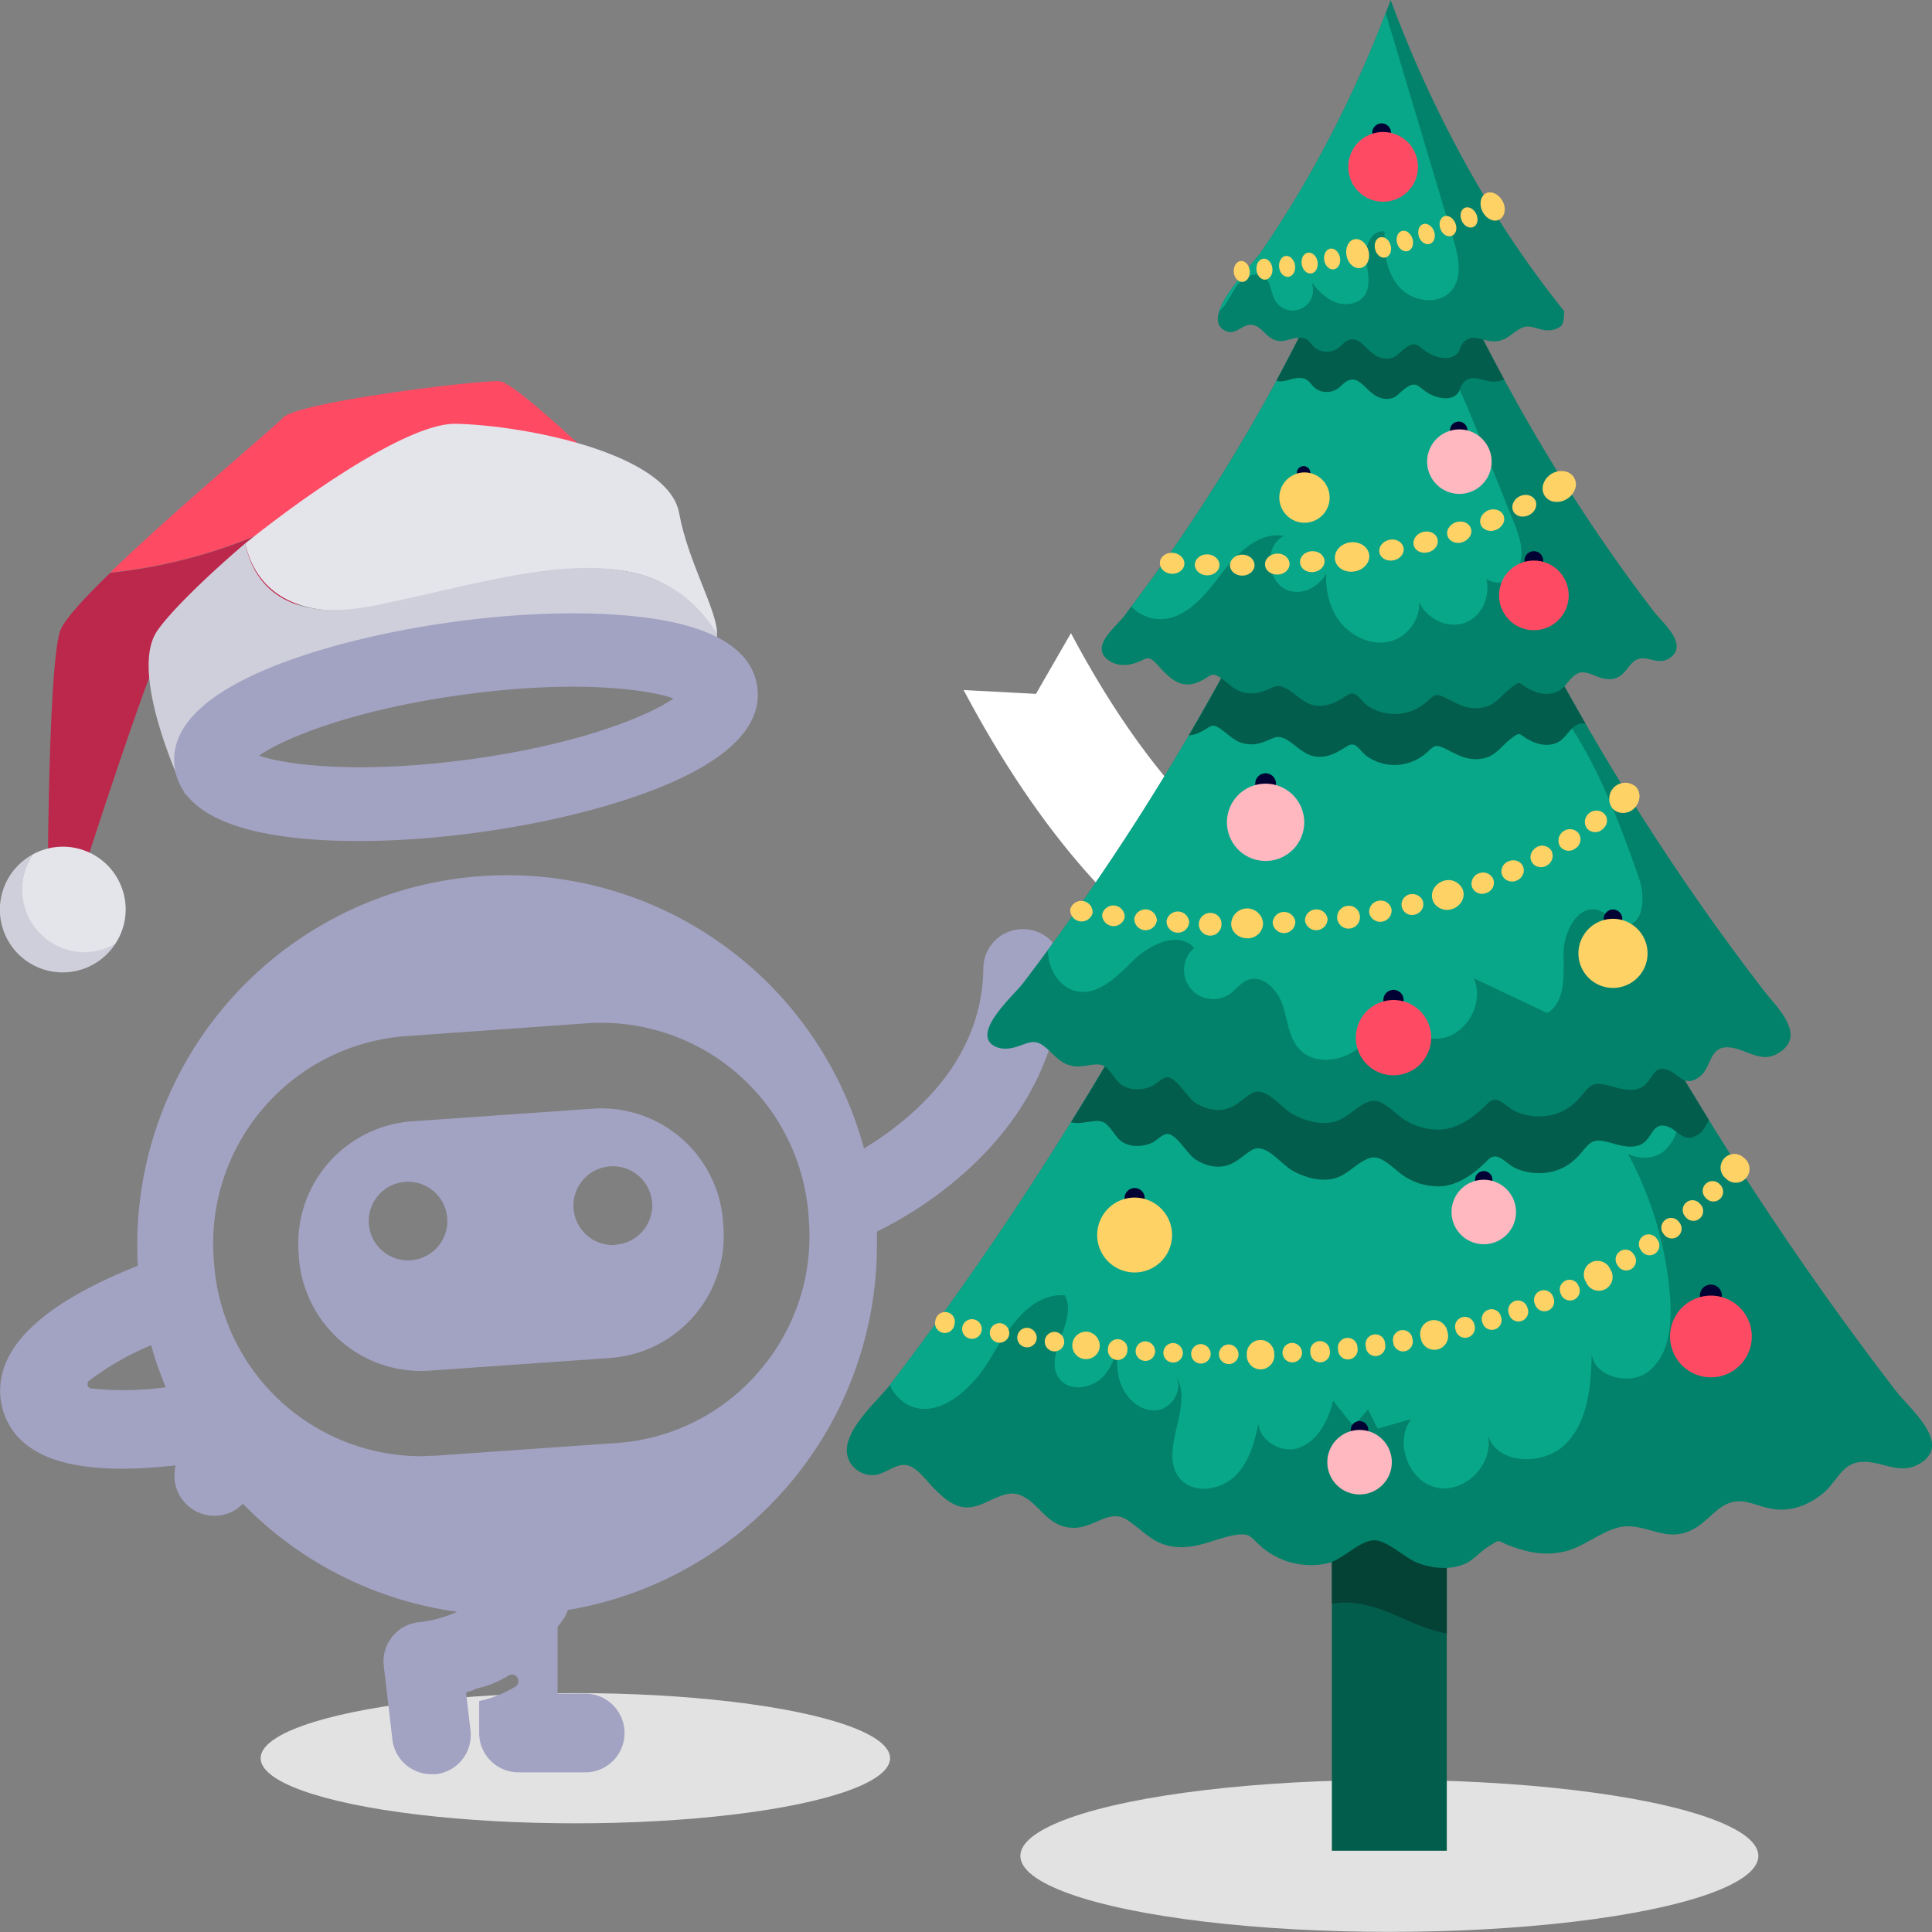 <svg xmlns="http://www.w3.org/2000/svg" width="61" height="61" fill="none"><rect width="100%" height="100%" fill="#808080" stroke="none"/><ellipse cx="18.166" cy="55.513" fill="#E2E2E2" rx="9.937" ry="2.056"/><path fill="#fff" d="M43.113 32.28a8.807 8.807 0 0 1-2.544-.383c-2.598-.784-6.469-3.176-10.144-10.11l2.284.121 1.105-1.918c2.384 4.498 5.179 7.42 7.864 8.234 1.195.36 2.334.274 3.297-.247l1.83 3.373a7.672 7.672 0 0 1-3.692.93Z"/><path fill="#FF4A64" d="M9.839 18.917c.383-1.803.28-2.984-.944-2.372a16.494 16.494 0 0 1-5.416 1.534c1.975-1.918 5.117-4.534 5.456-4.89.488-.51 6.33-1.205 6.844-1.152.514.054 3.358 2.804 3.358 2.804L9.84 18.918Z"/><path fill="#BC284B" d="M9.838 18.918 7.41 19.984H6.16c-.27.015-.541.015-.812 0-.291-.025-2.739 7.601-2.739 7.601l-1.099-.061s.025-6.48.384-7.59c.105-.332.738-1.026 1.586-1.847a16.494 16.494 0 0 0 5.417-1.534c1.221-.62 1.327.562.941 2.365Z"/><path fill="#E4E4EB" d="M22.638 20.02c-2.283-3.467-5.918-1.712-10.523-.868-3.228.59-4.131-.91-4.373-1.995 2.302-1.84 5.275-3.81 6.654-3.777 2.234.052 6.713.95 7.047 2.822.285 1.56 1.214 3.084 1.195 3.818Z"/><path fill="#CFCFDB" d="M22.638 21.12c-.215.349-1.215-.517-1.215-.517s-2.877-1.726-6.56-.026c-3.682 1.7-7.708 1.329-9.014 4.497 0 0-1.803-3.732-.905-5.125.347-.535 1.45-1.641 2.798-2.792.22 1.076 1.059 2.57 4.091 1.96 4.324-.869 8.683-2.557 10.805.896 0 .157.036 1.047 0 1.106ZM3.63 29.816a1.982 1.982 0 1 1-2.593-2.84 1.981 1.981 0 0 0 2.593 2.84Z"/><path fill="#E4E4EB" d="M3.96 28.89c-.03.331-.143.65-.33.926a1.956 1.956 0 0 1-2.085-.107 1.98 1.98 0 0 1-.508-2.734 1.982 1.982 0 0 1 2.923 1.918v-.003Z"/><ellipse cx="43.867" cy="58.597" fill="#E2E2E2" rx="11.651" ry="2.399"/><path fill="url(#a)" d="m42.911 19.549-3.763-.742c-.33 1.664-.589 7.424 9.838 11.7l1.463-3.545c-6.137-2.517-7.902-5.568-7.538-7.413Z" style="mix-blend-mode:multiply"/><path fill="#A2A2C3" d="M22.83 38.578a3.855 3.855 0 0 0-3.837-3.583c-.09 0-.18 0-.272.01l-5.726.4a3.867 3.867 0 0 0-3.57 4.109l.013.191a3.863 3.863 0 0 0 4.108 3.572l5.725-.401a3.863 3.863 0 0 0 3.572-4.108l-.014-.19Zm-9.85 1.212a1.241 1.241 0 1 1-.171-2.476 1.241 1.241 0 0 1 .171 2.476Zm6.458-.483a1.244 1.244 0 1 1 1.151-1.343 1.242 1.242 0 0 1-1.15 1.335v.008ZM9.094 26.427c1.675.212 3.836.159 6.079-.154 2.242-.313 4.334-.846 5.888-1.506 2.052-.872 3.011-1.918 2.848-3.082-.163-1.164-1.367-1.918-3.579-2.192-1.674-.213-3.836-.16-6.076.151-2.24.311-4.337.846-5.89 1.506-2.05.873-3.01 1.918-2.847 3.084.163 1.166 1.366 1.91 3.577 2.192Zm5.488-4.487c3.414-.474 5.754-.209 6.684.113-.8.558-2.988 1.452-6.402 1.918-3.414.466-5.754.207-6.685-.113.79-.552 2.98-1.446 6.403-1.918Z"/><path fill="#A2A2C3" d="M32.303 29.337a1.239 1.239 0 0 0-1.255 1.227c-.019 1.726-.79 3.293-2.301 4.624-.456.402-.947.76-1.468 1.072a11.675 11.675 0 0 0-22.945 3.035c0 .224 0 .447.02.67-.629.243-1.24.528-1.83.853-1.798 1.001-2.64 2.125-2.506 3.337a2.156 2.156 0 0 0 .917 1.535c1.105.796 3.104.753 4.604.575l-.02.16a1.264 1.264 0 0 0 1.738 1.337c.155-.066.295-.163.41-.285a11.648 11.648 0 0 0 6.765 3.412 3.9 3.9 0 0 1-1.227.332 1.243 1.243 0 0 0-1.088 1.375l.229 1.953.042.368a1.241 1.241 0 0 0 1.231 1.1h.146a1.243 1.243 0 0 0 1.09-1.378l-.022-.192-.119-1.009c.085-.025.165-.051.246-.08a.203.203 0 0 1 .08-.042l.093-.023c.323-.08.632-.209.914-.384a.202.202 0 0 1 .286.054.207.207 0 0 1-.053.285 3.737 3.737 0 0 1-1.151.46v1.008a1.243 1.243 0 0 0 1.24 1.243h2.157a1.243 1.243 0 0 0 0-2.484h-.92v-2.11a5.23 5.23 0 0 0 .133-.173c.083-.108.148-.23.192-.358a11.685 11.685 0 0 0 9.757-11.53v-.418c1.289-.63 5.062-2.812 5.754-7.027v-1.776a1.24 1.24 0 0 0-1.14-.746ZM2.883 43.839a.138.138 0 0 1-.07-.244 8.792 8.792 0 0 1 1.958-1.12c.127.451.282.895.463 1.327-.78.104-1.57.117-2.352.037Zm21.065-.518a6.508 6.508 0 0 1-4.48 2.24l-5.726.4c-.155 0-.309.016-.462.016a6.565 6.565 0 0 1-6.522-6.091l-.013-.183a6.565 6.565 0 0 1 6.076-6.989l5.718-.405a6.562 6.562 0 0 1 6.99 6.075l.013.192a6.503 6.503 0 0 1-1.596 4.745h.002Z"/><path fill="#035D4C" d="M45.68 46.419h-3.628v12.015h3.628V46.419Z"/><path fill="#054236" d="M45.68 46.419v5.156c-.505-.087-1.022-.309-1.49-.52-.665-.303-1.466-.564-2.138-.414v-4.222h3.628Z"/><path fill="#02826A" d="M60.59 46.225c-.629.36-1.188-.113-1.825-.067-.62.045-.757.627-1.227 1.008-.363.295-.815.498-1.283.498-.855 0-1.278-.619-2.068.043-.254.213-.484.465-.784.606-.758.366-1.302-.125-2.016-.122-.657 0-1.299.628-1.956.787-.62.152-1.148.053-1.732-.163-.468-.173-.294-.245-.74.04-.25.16-.422.395-.707.52-.463.202-1.006.151-1.48-.024-.426-.159-1.005-.757-1.424-.718-.466.042-.951.612-1.44.727a2.405 2.405 0 0 1-1.997-.454c-.441-.35-.388-.537-.959-.431-.57.105-1.033.37-1.627.374-.858 0-1.114-.441-1.73-.856-.567-.379-1.047.263-1.719.245-.856-.022-1.056-.83-1.715-1.05-.57-.189-1.17.538-1.818.385-.345-.08-.614-.34-.864-.59-.25-.25-.543-.693-.896-.73-.303-.03-.668.299-.985.321a.826.826 0 0 1-.716-.337c-.584-.812.76-1.92 1.215-2.51a92.459 92.459 0 0 0 1.931-2.608 102.934 102.934 0 0 0 3.725-5.589l.06-.098a92.602 92.602 0 0 0 1.56-2.594c.37-.637.735-1.277 1.093-1.921a118.335 118.335 0 0 0 7.44-16.228 118.418 118.418 0 0 0 7.444 16.228 110.235 110.235 0 0 0 2.608 4.447l.104.17c.03.05.063.1.094.15a104.73 104.73 0 0 0 3.697 5.53 96.895 96.895 0 0 0 2.007 2.701c.303.39 1.01 1.014 1.126 1.57.06.272-.035.534-.395.74Z"/><path fill="#1EB45C" d="m34.11 33.037.347-.055c.048-.05.094-.102.142-.151l-.489.206Z"/><path fill="#09A789" d="M52.731 40.977c.06.828-.02 1.77-.656 2.305-.598.502-1.759.183-1.818-.54-.023.99-.104 2.049-.758 2.783-.686.77-2.238.757-2.53-.234.228.892-.69 1.862-1.59 1.681-.9-.18-1.376-1.435-.819-2.168l-1.06.303c-.102-.201-.205-.401-.31-.603l-.459.525-.64-.807c-.148.638-.498 1.305-1.12 1.503-.548.174-1.235-.278-1.235-.799-.12.593-.283 1.194-.694 1.63-.462.493-1.355.643-1.789.123-.714-.857.482-2.343-.13-3.224.253.4-.125 1.04-.624 1.074-.535.038-1-.428-1.148-.943-.132-.455-.076-.931 0-1.398-.08.455-.197.921-.505 1.261-.354.387-1.055.507-1.384.098-.579-.72.596-1.837.156-2.651-1.1-.076-1.81 1.09-2.376 2.038-.565.949-1.677 1.944-2.63 1.39a1.271 1.271 0 0 1-.515-.596 92.6 92.6 0 0 0 1.931-2.61 103.039 103.039 0 0 0 3.724-5.588l.061-.097a93.212 93.212 0 0 0 1.559-2.595l8.312-1.312c1.697-.268 3.433-.536 5.124-.227 1.69.308 3.358 1.296 4.006 2.888.29.712.313 1.634-.26 2.143-.308.275-.792.277-1.153.102a11.292 11.292 0 0 1 1.33 4.545Z"/><path fill="#035D4C" d="M53.956 35.361c-.084.178-.175.362-.36.474-.455.272-.593-.157-.966-.273-.466-.144-.455.395-.817.571-.278.136-.605.05-.908-.036-.5-.142-.635-.129-.918.228-.26.326-.552.561-.97.665-.375.09-.769.06-1.126-.087-.37-.151-.594-.6-.923-.27-.388.394-.875.768-1.444.821a1.957 1.957 0 0 1-1.1-.264c-.367-.2-.773-.758-1.177-.625-.463.151-.721.606-1.261.67-.405.052-.817-.076-1.174-.272-.402-.227-.86-.92-1.311-.638-.251.156-.455.378-.747.468-.339.106-.718.006-1.015-.19-.258-.17-.57-.767-.865-.8-.156-.017-.36.217-.497.276a1.103 1.103 0 0 1-.659.086c-.474-.093-.502-.43-.804-.685-.25-.213-.705.053-1.083-.044l-.016-.004c.263-.425.524-.852.783-1.281.64-1.066 1.262-2.145 1.87-3.236a118.356 118.356 0 0 0 7.44-16.227 118.449 118.449 0 0 0 7.442 16.229 110.099 110.099 0 0 0 2.606 4.444Z"/><path fill="#02826A" d="M56.14 33.256c-.57.343-1.036-.176-1.6-.189-.602-.011-.488.702-.944.976-.456.275-.593-.156-.966-.272-.466-.144-.455.395-.817.57-.277.136-.606.05-.909-.036-.5-.141-.634-.128-.918.228-.26.326-.55.56-.968.665-.376.09-.77.06-1.127-.087-.37-.151-.595-.6-.923-.27-.389.394-.876.768-1.444.821a1.954 1.954 0 0 1-1.102-.262c-.368-.2-.774-.758-1.177-.625-.464.151-.721.606-1.262.67-.405.051-.818-.075-1.174-.272-.402-.227-.86-.92-1.311-.638-.251.157-.455.379-.746.468-.34.106-.719.006-1.016-.19-.258-.17-.57-.767-.865-.8-.152-.017-.36.217-.496.276a1.105 1.105 0 0 1-.66.086c-.474-.092-.501-.43-.804-.682-.25-.212-.706.053-1.084-.043-.44-.112-.574-.414-.904-.646-.285-.2-.479-.063-.815.043-.236.076-.507.101-.721-.024-.723-.417.617-1.595.898-1.96a73.313 73.313 0 0 0 1.845-2.526 76.22 76.22 0 0 0 3.01-4.65c.113-.192.228-.38.339-.574l.055-.093.222-.384.287-.502c.11-.194.22-.388.328-.582l.051-.091.192-.35a83.592 83.592 0 0 0 1.79-3.45 88.784 88.784 0 0 0 3.501-8.158 87.212 87.212 0 0 0 5.483 11.956l.05.091c.11.194.218.389.328.582l.286.502c0 .005.007.012.01.017l.27.46c.11.192.226.383.337.574a77.528 77.528 0 0 0 3.264 5.014 73.136 73.136 0 0 0 1.765 2.387c.227.295.641.708.783 1.115.112.306.064.61-.341.855Z"/><path fill="#09A789" d="M51.285 29.197c-.303-.03-.505-.346-.793-.45-.648-.232-1.125.657-1.125 1.345s.076 1.539-.514 1.893l-2.322-1.1c.345.761-.21 1.777-1.037 1.9-.827.122-1.65-.691-1.54-1.52-.24.655-.498 1.338-1.025 1.794-.527.457-1.41.58-1.894.076-.349-.366-.378-.922-.538-1.403-.16-.482-.629-.973-1.102-.79-.227.088-.37.303-.57.442a.919.919 0 0 1-1.119-1.455c-.488-.538-1.386-.127-1.905.379-.52.505-1.123 1.15-1.832.984-.493-.116-.818-.62-.873-1.124a1.521 1.521 0 0 1-.008-.174 87.597 87.597 0 0 0 1.046-1.459 76.281 76.281 0 0 0 3.01-4.65c.112-.191.227-.379.338-.574l.055-.093.222-.384.288-.502c.11-.193.22-.388.327-.582l.051-.09c.065-.116.128-.232.192-.35a9.922 9.922 0 0 1 2.644-1.33c1.844-.592 3.939-.54 5.642.379 2.651 1.43 3.854 4.53 4.848 7.376.205.58.145 1.523-.466 1.462Z"/><path fill="#035D4C" d="M50.062 22.849a.385.385 0 0 0-.27.035c-.323.182-.38.548-.809.62-.277.047-.521-.036-.757-.17-.287-.163-.211-.238-.499-.026-.354.263-.515.606-1.003.654-.42.044-.699-.125-1.053-.303-.444-.227-.39-.046-.767.216a1.515 1.515 0 0 1-1.742.005c-.218-.151-.344-.494-.612-.329-.319.197-.578.37-.975.34-.558-.04-.925-.783-1.375-.588-.274.117-.498.227-.81.192-.379-.043-.54-.259-.825-.46-.331-.236-.303-.088-.686.09a.943.943 0 0 1-.345.094 66.127 66.127 0 0 0 .838-1.468l.05-.09a87.21 87.21 0 0 0 5.484-11.958 87.291 87.291 0 0 0 5.482 11.957l.052.091c.107.195.216.389.327.582.095.167.19.335.287.502l.008.014Z"/><path fill="#02826A" d="M52.72 20.776c-.361.248-.688-.085-1.013.038-.275.102-.368.502-.715.606-.47.139-.86-.336-1.198-.145-.321.181-.379.547-.807.62-.279.048-.522-.036-.758-.17-.286-.163-.21-.24-.498-.027-.354.263-.515.606-1.004.654-.418.045-.698-.125-1.052-.303-.444-.227-.39-.046-.766.216a1.515 1.515 0 0 1-1.742.006c-.218-.152-.345-.496-.613-.33-.319.198-.578.369-.976.341-.556-.04-.925-.784-1.374-.588-.273.116-.498.227-.81.191-.378-.043-.542-.259-.824-.46-.332-.236-.307-.088-.688.09-.606.283-.962-.114-1.344-.53-.326-.355-.32-.152-.767-.029-.25.067-.53.055-.748-.092-.378-.26-.245-.576-.013-.868.158-.2.365-.39.482-.544.075-.1.151-.199.227-.303a54.8 54.8 0 0 0 3.381-5.017 56.224 56.224 0 0 0 .898-1.559l.227-.407c.026-.049.052-.097.075-.145.18-.332.357-.667.53-1.004.292-.56.574-1.128.848-1.701l.025-.053a63.615 63.615 0 0 0 2.204-5.215 62.813 62.813 0 0 0 3.075 6.969 54.798 54.798 0 0 0 .61 1.149c.076.136.152.27.224.406a55.79 55.79 0 0 0 3.186 5.083c.393.556.797 1.105 1.211 1.648.174.227.572.582.691.92.07.203.044.396-.184.553Z"/><path fill="#09A789" d="M48.04 17.484c-.007.365-.194.752-.536.88a.627.627 0 0 1-.577-.097c.136.53-.12 1.168-.633 1.381-.556.232-1.251-.103-1.487-.642.044.552-.391 1.136-.953 1.254-.668.143-1.374-.27-1.706-.868a2.394 2.394 0 0 1-.27-1.288c-.237.415-.736.7-1.196.54-.695-.238-.802-1.4-.141-1.725-.825-.14-1.515.587-2.022 1.255-.506.668-1.136 1.424-1.97 1.372a1.264 1.264 0 0 1-.828-.395 54.84 54.84 0 0 0 3.381-5.017 56.343 56.343 0 0 0 .898-1.56l.227-.406c.027-.05.053-.098.076-.145.18-.332.357-.668.53-1.004.291-.561.573-1.128.847-1.702.34-.084.694-.102 1.041-.05 1.037.15 1.932.845 2.56 1.686.63.84 1.025 1.825 1.416 2.799.358.893.716 1.786 1.075 2.677.136.339.274.689.267 1.055Z"/><path fill="#035D4C" d="M47.492 11.979a.77.77 0 0 1-.29.07c-.382.02-.712-.288-1.004.044-.137.158-.076.31-.294.424-.218.114-.514.044-.718-.055-.412-.2-.424-.481-.815-.2-.227.16-.29.342-.611.332-.654-.02-.817-1.032-1.423-.405a.63.63 0 0 1-.625.162c-.36-.111-.303-.4-.656-.416-.29-.013-.485.16-.758.087a62.89 62.89 0 0 0 3.606-7.971 63.022 63.022 0 0 0 3.076 6.968c.17.322.339.645.512.96Z"/><path fill="#02826A" d="M49.394 9.833c-.034.136.016.345-.12.47a.612.612 0 0 1-.42.125c-.276 0-.517-.19-.775-.087-.325.13-.464.415-.876.436-.383.02-.713-.287-1.004.046-.139.157-.076.307-.295.422-.219.116-.514.045-.718-.054-.412-.202-.425-.481-.814-.2-.227.16-.293.342-.611.332-.654-.02-.819-1.032-1.42-.406a.63.63 0 0 1-.625.163c-.361-.11-.303-.4-.657-.416-.336-.016-.545.221-.897.032-.218-.118-.357-.395-.616-.437-.34-.056-.546.405-.925.146-.188-.127-.205-.336-.125-.58.209-.647 1.1-1.546 1.32-1.867a33.865 33.865 0 0 0 1.712-2.767A37.47 37.47 0 0 0 43.75.414c.054-.137.107-.275.158-.414a37.866 37.866 0 0 0 2.38 5.19 32.3 32.3 0 0 0 3.106 4.643Z"/><path fill="#09A789" d="M45.836 9.165c-.396.482-1.226.37-1.645-.092-.42-.461-.508-1.136-.474-1.758-.392-.086-.631.445-.59.845.04.4.186.846-.048 1.172-.196.274-.6.33-.914.212-.314-.12-.554-.38-.763-.639a.641.641 0 0 1-1.17.524c-.111-.215-.104-.497-.282-.66-.261-.237-.69-.027-.9.257-.19.264-.308.593-.554.797.209-.647 1.1-1.547 1.32-1.868a33.888 33.888 0 0 0 1.712-2.767A37.443 37.443 0 0 0 43.75.414l2.138 7.146c.16.536.302 1.175-.052 1.605Z"/><path fill="#FFD266" d="M34.497 28.831a.36.36 0 0 1-.706-.116.359.359 0 0 1 .706.116ZM35.51 28.965a.36.36 0 0 1-.71-.09.359.359 0 0 1 .71.09ZM36.526 29.063a.358.358 0 0 1-.712-.066.36.36 0 0 1 .712.066ZM37.546 29.128a.358.358 0 0 1-.714-.042.359.359 0 0 1 .714.042ZM38.567 29.16a.358.358 0 1 1-.349-.335.344.344 0 0 1 .349.336ZM39.879 29.149a.479.479 0 0 1-.496.476c-.284 0-.512-.203-.51-.462a.504.504 0 0 1 1.006-.014ZM40.898 29.1a.358.358 0 0 1-.714.04.359.359 0 0 1 .714-.04ZM41.916 29.01a.359.359 0 0 1-.712.066.346.346 0 0 1 .325-.36.35.35 0 0 1 .387.293ZM42.929 28.877a.36.36 0 1 1-.399-.274.347.347 0 0 1 .399.274ZM43.935 28.701a.358.358 0 0 1-.703.13.35.35 0 0 1 .292-.389.346.346 0 0 1 .41.26ZM44.93 28.475a.318.318 0 0 1-.044.254.371.371 0 0 1-.227.152.33.33 0 1 1-.152-.643.369.369 0 0 1 .366.12.314.314 0 0 1 .058.117ZM46.19 28.106c.082.243-.076.511-.345.598a.507.507 0 0 1-.532-.145.441.441 0 0 1-.032-.519.539.539 0 0 1 .296-.227.486.486 0 0 1 .613.293ZM47.148 27.757a.336.336 0 0 1-.217.435.342.342 0 0 1-.454-.185.348.348 0 0 1 .219-.433.353.353 0 0 1 .452.183ZM48.08 27.343a.315.315 0 0 1 .008.258.353.353 0 0 1-.193.197.347.347 0 0 1-.465-.16.342.342 0 0 1 .192-.441.39.39 0 0 1 .265-.018.318.318 0 0 1 .194.164ZM48.984 26.863a.346.346 0 0 1-.152.467.341.341 0 0 1-.273.036.321.321 0 0 1-.202-.161.317.317 0 0 1-.013-.254.327.327 0 0 1 .067-.112.378.378 0 0 1 .106-.09.343.343 0 0 1 .467.114ZM49.85 26.322a.339.339 0 0 1-.12.473.334.334 0 0 1-.48-.084.355.355 0 0 1 .122-.471.35.35 0 0 1 .478.082ZM50.668 25.712a.31.31 0 0 1 .066.25.373.373 0 0 1-.147.23.341.341 0 0 1-.488-.047.35.35 0 0 1 .085-.477.367.367 0 0 1 .383-.037c.039.02.073.048.101.081ZM51.638 24.828c.184.18.166.49-.041.695-.207.204-.53.185-.695-.01a.506.506 0 0 1 .736-.682v-.003ZM30.134 41.822a.307.307 0 0 1-.375.256.309.309 0 0 1-.223-.395.31.31 0 0 1 .488-.198.31.31 0 0 1 .11.337ZM30.995 42.001a.31.31 0 1 1-.606-.123.31.31 0 0 1 .606.123ZM31.859 42.16a.308.308 0 1 1-.244-.378.319.319 0 0 1 .244.378ZM32.727 42.301a.308.308 0 1 1-.252-.373.32.32 0 0 1 .252.373ZM33.596 42.425a.308.308 0 1 1-.258-.37.319.319 0 0 1 .258.37ZM34.718 42.556a.434.434 0 1 1-.378-.508.448.448 0 0 1 .378.508ZM35.595 42.639a.306.306 0 0 1-.211.285.308.308 0 0 1-.401-.34.307.307 0 0 1 .336-.3.306.306 0 0 1 .27.23c.01.04.013.083.006.125ZM36.469 42.703a.308.308 0 1 1-.284-.35.318.318 0 0 1 .284.35ZM37.346 42.749a.308.308 0 1 1-.291-.344.319.319 0 0 1 .291.344ZM38.225 42.775a.31.31 0 0 1-.538.175.308.308 0 0 1 .239-.512.322.322 0 0 1 .3.337ZM39.104 42.78a.309.309 0 1 1-.303-.33.318.318 0 0 1 .303.33ZM40.232 42.756a.434.434 0 1 1-.865.022.432.432 0 0 1 .739-.34.434.434 0 0 1 .126.318ZM41.11 42.711a.308.308 0 1 1-.325-.311.318.318 0 0 1 .324.311ZM41.986 42.644a.308.308 0 0 1-.588.175.31.31 0 0 1-.026-.125.306.306 0 0 1 .16-.314.309.309 0 0 1 .454.264ZM42.859 42.548a.309.309 0 1 1-.611.068.309.309 0 1 1 .611-.068ZM43.73 42.428a.31.31 0 0 1-.383.376.306.306 0 0 1-.223-.29.31.31 0 0 1 .497-.314.309.309 0 0 1 .11.228ZM44.596 42.278a.309.309 0 1 1-.606.108.309.309 0 1 1 .606-.108ZM45.7 42.044a.435.435 0 1 1-.845.184.433.433 0 1 1 .845-.184ZM46.55 41.825a.31.31 0 0 1-.211.403.308.308 0 0 1-.383-.246.31.31 0 0 1 .103-.338.309.309 0 0 1 .492.18ZM47.392 41.572a.308.308 0 1 1-.588.18.308.308 0 1 1 .588-.18ZM48.223 41.284a.309.309 0 1 1-.58.205.31.31 0 0 1 .181-.41.31.31 0 0 1 .4.205ZM49.04 40.96a.308.308 0 1 1-.57.23.309.309 0 1 1 .57-.23ZM49.84 40.599a.31.31 0 0 1-.262.462.31.31 0 0 1-.297-.204.31.31 0 0 1 .387-.43.308.308 0 0 1 .172.172ZM50.84 40.073a.435.435 0 1 1-.763.407.434.434 0 1 1 .763-.407ZM51.592 39.62a.307.307 0 0 1 .007.36.31.31 0 0 1-.531-.038.307.307 0 0 1 .208-.482.308.308 0 0 1 .316.16ZM52.318 39.124a.309.309 0 1 1-.505.351.308.308 0 1 1 .505-.35ZM53.016 38.589a.308.308 0 1 1-.484.379.31.31 0 0 1 .152-.504.307.307 0 0 1 .332.125ZM53.679 38.013a.31.31 0 0 1-.009.456.308.308 0 0 1-.453-.049.31.31 0 0 1 .124-.51.31.31 0 0 1 .338.103ZM54.304 37.399a.308.308 0 1 1-.436.434.307.307 0 0 1-.016-.451.306.306 0 0 1 .352-.06.308.308 0 0 1 .1.077ZM55.061 36.557a.434.434 0 1 1-.57.65.43.43 0 0 1-.145-.474.434.434 0 0 1 .715-.176ZM37.395 17.806c-.009.184-.192.322-.407.309-.216-.013-.38-.175-.366-.357.013-.182.196-.317.407-.303.21.014.374.17.366.351ZM38.502 17.842c0 .183-.18.327-.396.323-.217-.005-.387-.162-.38-.343.008-.182.186-.325.397-.318.211.007.381.156.379.338ZM39.61 17.837c.004.182-.168.335-.384.337-.217.002-.392-.146-.391-.329.002-.183.173-.331.384-.332.211 0 .386.141.39.324ZM40.715 17.788c.012.183-.152.343-.37.352-.22.01-.398-.131-.404-.313-.006-.182.16-.335.371-.347.21-.012.39.126.403.308ZM41.818 17.694c.02.182-.139.347-.355.368-.216.022-.403-.115-.416-.297-.014-.181.146-.343.356-.36.21-.018.395.108.415.29ZM43.227 17.5c.044.253-.167.5-.472.544-.304.044-.577-.132-.606-.388-.028-.255.183-.489.474-.53.29-.04.56.12.604.374ZM44.313 17.287c.04.178-.1.362-.313.404-.214.043-.414-.07-.447-.249-.033-.179.11-.354.314-.398.206-.044.405.065.446.243ZM45.385 17.013c.051.175-.075.368-.29.423-.213.055-.416-.045-.459-.223-.042-.178.089-.364.292-.416.203-.053.407.04.457.216ZM46.44 16.678c.062.171-.056.368-.263.44-.206.07-.42-.024-.473-.198-.052-.175.067-.366.266-.43.198-.065.408.016.47.188ZM47.47 16.271a.304.304 0 0 1-.012.26.427.427 0 0 1-.22.196c-.203.086-.423.005-.486-.165-.064-.17.044-.366.237-.448a.415.415 0 0 1 .285-.012.31.31 0 0 1 .196.169ZM48.472 15.79c.085.16 0 .38-.2.474-.199.095-.418.039-.495-.128-.076-.168.016-.373.203-.465.187-.091.4-.042.492.12ZM49.688 15.063a.424.424 0 0 1 .048.364.61.61 0 0 1-.263.327.587.587 0 0 1-.411.085.415.415 0 0 1-.355-.385.443.443 0 0 1 .026-.185.606.606 0 0 1 .642-.392.436.436 0 0 1 .313.186ZM39.458 8.547c.018.182-.082.34-.223.353-.14.012-.266-.127-.28-.31-.013-.183.087-.338.224-.348.137-.011.26.123.28.305ZM40.173 8.471c.022.181-.076.34-.214.357-.139.016-.269-.12-.287-.303-.018-.183.076-.339.214-.355.139-.017.265.12.287.301ZM40.888 8.376c.026.181-.066.344-.206.362-.14.02-.272-.112-.294-.293-.023-.181.069-.344.205-.362.136-.018.267.114.294.293ZM41.599 8.261c.03.18-.055.347-.196.37-.14.023-.274-.108-.303-.288-.028-.18.06-.344.196-.364.135-.02.271.102.303.282ZM42.306 8.127c.037.179-.045.346-.184.374-.138.028-.279-.099-.31-.278-.032-.178.05-.342.184-.37.134-.028.273.095.31.274ZM43.21 7.925c.061.25-.046.492-.242.534-.195.042-.397-.123-.45-.374-.053-.252.056-.49.242-.53.186-.041.388.122.45.37ZM43.905 7.74c.05.177-.02.35-.157.389-.136.038-.285-.08-.33-.257-.044-.177.026-.348.16-.379.133-.03.277.072.327.248ZM44.595 7.534c.056.174-.008.35-.143.392-.136.042-.288-.07-.338-.244-.05-.174.015-.346.144-.388.13-.042.281.067.337.24ZM45.278 7.303c.062.172 0 .35-.13.396-.13.047-.29-.055-.347-.227-.057-.172 0-.35.13-.395.13-.044.284.055.347.226ZM45.951 7.048c.069.169.017.348-.115.398-.133.051-.292-.045-.355-.216-.064-.172-.012-.35.115-.4.128-.049.286.049.355.218ZM46.613 6.762c.076.167.034.351-.098.406-.132.054-.294-.036-.365-.205-.07-.169-.025-.348.1-.401.125-.053.288.035.363.2ZM47.444 6.355c.12.227.072.486-.109.58-.18.092-.418-.033-.53-.264-.111-.232-.056-.485.114-.57.17-.083.404.027.525.254Z"/><path fill="#010233" d="M44.318 31.574a.32.32 0 0 1-.545.227.32.32 0 1 1 .545-.227Z"/><path fill="#FF4A64" d="M43.998 33.951a1.188 1.188 0 1 0 0-2.377 1.188 1.188 0 0 0 0 2.377Z"/><path fill="#010233" d="M48.725 17.699a.296.296 0 1 1-.592.001.296.296 0 0 1 .592-.001Z"/><path fill="#FF4A64" d="M48.43 19.897a1.099 1.099 0 1 0 0-2.198 1.099 1.099 0 0 0 0 2.198Z"/><path fill="#010233" d="M43.919 4.166a.296.296 0 1 1-.591.002.296.296 0 0 1 .59-.002Z"/><path fill="#FF4A64" d="M43.623 6.367a1.1 1.1 0 1 0 0-2.198 1.1 1.1 0 0 0 0 2.198Z"/><path fill="#010233" d="M54.366 40.907a.347.347 0 1 1-.695 0 .347.347 0 0 1 .695 0Z"/><path fill="#FF4A64" d="M54.02 43.487a1.29 1.29 0 1 0 0-2.58 1.29 1.29 0 0 0 0 2.58Z"/><path fill="#010233" d="M39.96 25.072a.328.328 0 1 0 0-.656.328.328 0 0 0 0 .656Z"/><path fill="#FFB7C0" d="M40.822 26.826a1.22 1.22 0 1 0-1.726-1.725 1.22 1.22 0 0 0 1.726 1.725Z"/><path fill="#010233" d="M43.201 45.143a.275.275 0 1 1-.55.002.275.275 0 0 1 .55-.002Z"/><path fill="#FFB7C0" d="M43.686 46.845a1.018 1.018 0 1 0-1.519-1.356 1.018 1.018 0 0 0 1.519 1.356Z"/><path fill="#010233" d="M46.33 13.568a.274.274 0 1 1-.547.001.274.274 0 0 1 .547-.001Z"/><path fill="#FFB7C0" d="M46.443 15.526a1.018 1.018 0 1 0-.773-1.883 1.018 1.018 0 0 0 .773 1.883Z"/><path fill="#010233" d="M47.122 37.25a.274.274 0 1 1-.549 0 .274.274 0 0 1 .549 0Z"/><path fill="#FFB7C0" d="M46.848 39.285a1.018 1.018 0 1 0 0-2.036 1.018 1.018 0 0 0 0 2.036Z"/><path fill="#010233" d="M36.142 37.812a.318.318 0 1 1-.635-.001.318.318 0 0 1 .635 0Z"/><path fill="#FFD266" d="M35.824 40.176a1.182 1.182 0 1 0 0-2.364 1.182 1.182 0 0 0 0 2.364Z"/><path fill="#010233" d="M41.372 14.917a.214.214 0 1 1-.427 0 .214.214 0 0 1 .427 0Z"/><path fill="#FFD266" d="M41.159 16.504a.794.794 0 1 0 0-1.587.794.794 0 0 0 0 1.587Z"/><path fill="#010233" d="M50.928 29.303a.293.293 0 1 0 0-.586.293.293 0 0 0 0 .586Z"/><path fill="#FFD266" d="M50.928 31.192a1.09 1.09 0 1 0 0-2.182 1.09 1.09 0 0 0 0 2.182Z"/><defs><linearGradient id="a" x1="2700.42" x2="2700.42" y1="911.044" y2="1154.52" gradientUnits="userSpaceOnUse"><stop offset=".28" stop-color="#fff"/><stop offset=".4" stop-color="#FBF8F8"/><stop offset=".57" stop-color="#F0E3E3"/><stop offset=".78" stop-color="#DEC1C2"/><stop offset="1" stop-color="#C79698"/></linearGradient></defs></svg>
